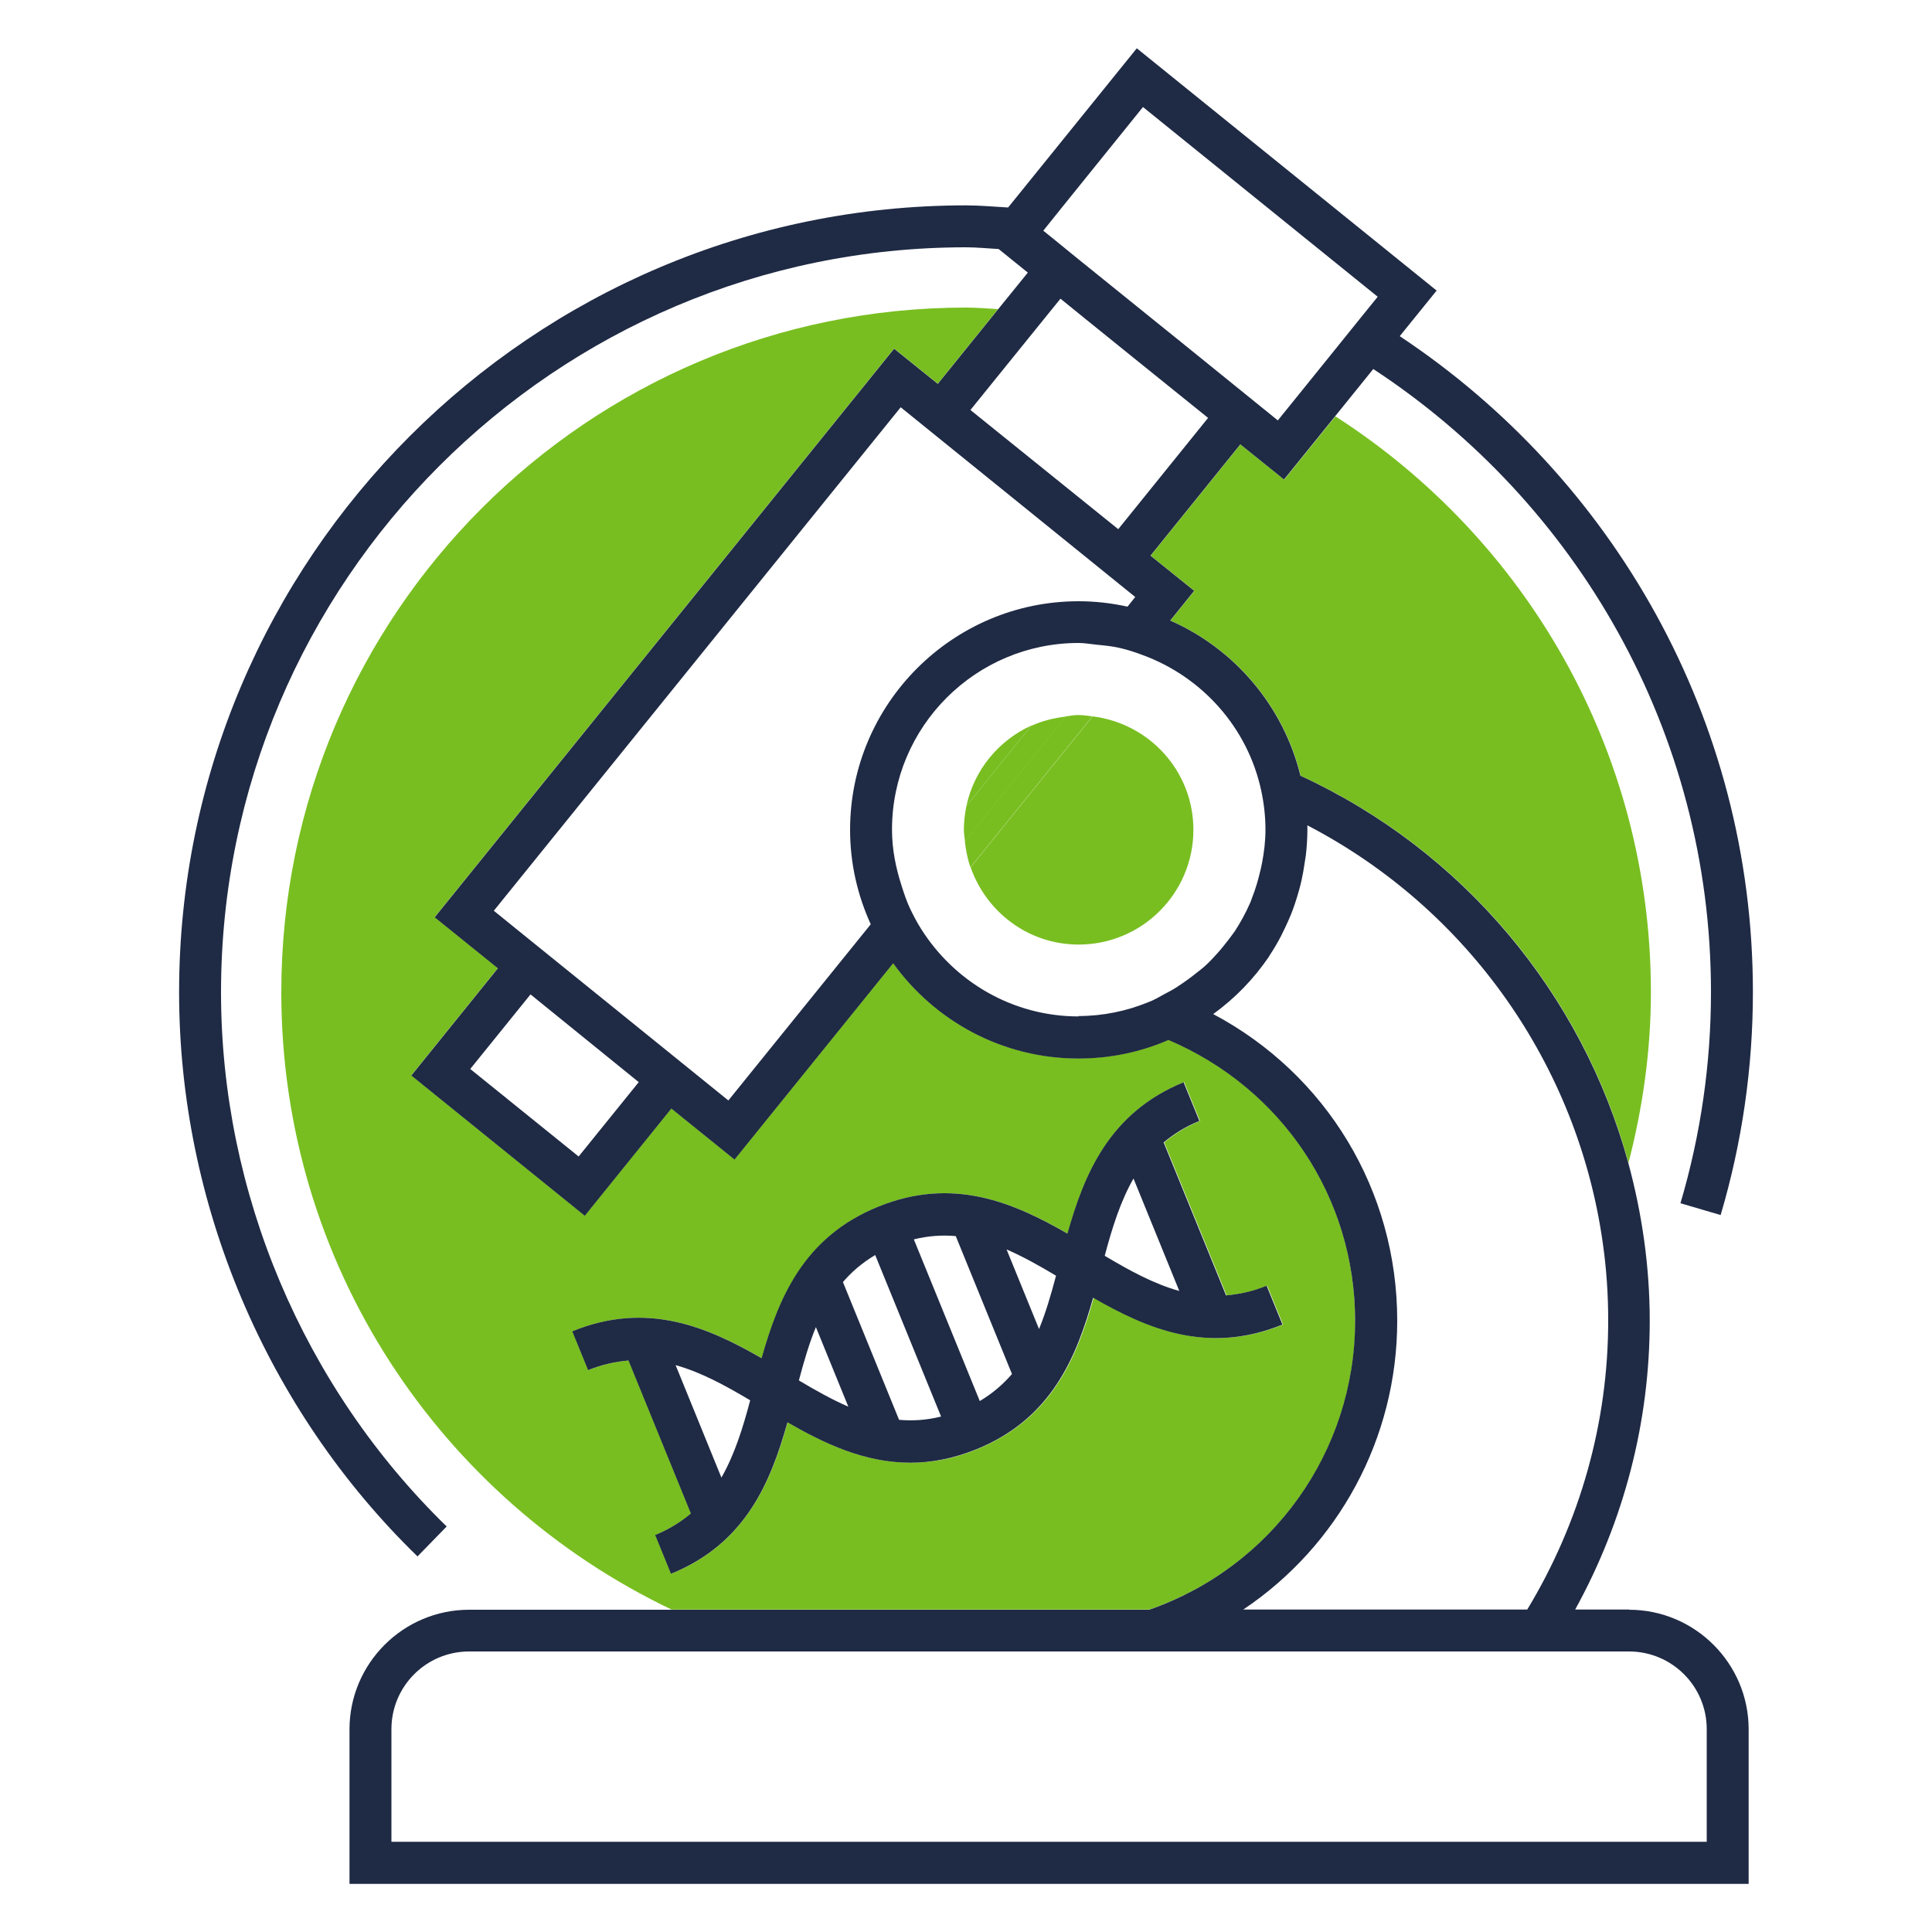<?xml version="1.0" encoding="UTF-8"?>
<svg xmlns="http://www.w3.org/2000/svg" id="Layer_1" data-name="Layer 1" viewBox="0 0 100 100">
  <defs>
    <style>
      .cls-1 {
        fill: #78be20;
      }

      .cls-1, .cls-2 {
        stroke-width: 0px;
      }

      .cls-2 {
        fill: #1f2a44;
      }
    </style>
  </defs>
  <path class="cls-1" d="m64.21,23l-4.65,5.76,2.26,1.82-1.24,1.54c3.34,1.47,5.86,4.43,6.74,8.03,8.46,3.9,14.59,11.31,16.97,20.04.73-2.83,1.16-5.78,1.16-8.83,0-12.53-6.52-23.51-16.33-29.81l-2.65,3.28-2.26-1.82Z"></path>
  <path class="cls-1" d="m70.14,68.36c0-6.4-3.78-12.04-9.66-14.54-1.43.62-3.01.96-4.66.96-3.95,0-7.44-1.95-9.59-4.93l-8.21,10.16-3.27-2.64-4.48,5.55-8.98-7.26,4.48-5.55-3.27-2.64,23.78-29.43,2.26,1.82,3.12-3.86c-.55-.03-1.1-.08-1.66-.08-19.57,0-35.44,15.87-35.44,35.44,0,14.11,8.26,26.25,20.2,31.95h24.73c6.38-2.21,10.66-8.19,10.66-14.95Zm-23.01,7.35c-2.37,0-4.45-.99-6.36-2.09-.87,3.08-2.16,6.26-6.03,7.84l-.82-2.01c.73-.3,1.33-.68,1.85-1.11l-3.23-7.92c-.67.06-1.36.2-2.09.5l-.82-2.01c3.88-1.59,7.02-.21,9.8,1.39.87-3.08,2.16-6.26,6.03-7.84,3.87-1.58,7.02-.21,9.8,1.39.87-3.09,2.16-6.26,6.03-7.84l.82,2.01c-.73.3-1.33.68-1.85,1.11l3.23,7.92c.67-.06,1.36-.2,2.1-.5l.82,2.01c-3.87,1.58-7.02.21-9.8-1.39-.87,3.08-2.16,6.26-6.03,7.84-1.21.5-2.35.7-3.43.7Z"></path>
  <path class="cls-1" d="m55.83,48.89c3.28,0,5.94-2.66,5.94-5.94,0-3.03-2.28-5.51-5.22-5.87l-6.31,7.81c.81,2.32,2.99,4,5.59,4Z"></path>
  <path class="cls-1" d="m50.02,41.72l3.37-4.17c-1.7.77-2.97,2.3-3.37,4.17Z"></path>
  <path class="cls-1" d="m55.16,37.08l-5.22,6.45c.05.47.14.93.29,1.36l6.31-7.81c-.24-.03-.48-.07-.72-.07-.23,0-.44.04-.67.07Z"></path>
  <path class="cls-1" d="m53.39,37.55l-3.37,4.17c-.08.4-.13.81-.13,1.24,0,.2.04.39.06.58l5.22-6.45c-.62.07-1.22.22-1.77.47Z"></path>
  <g>
    <path class="cls-2" d="m84.33,83.31h-2.8c2.53-4.59,3.86-9.71,3.86-14.95,0-2.81-.4-5.55-1.11-8.17-2.39-8.73-8.52-16.14-16.97-20.04-.88-3.6-3.41-6.57-6.74-8.03l1.24-1.54-2.26-1.82,4.65-5.76,2.26,1.82,2.65-3.28,1.97-2.44c10.51,6.89,17.48,18.76,17.48,32.25,0,3.7-.53,7.38-1.58,10.93l2.08.61c1.11-3.75,1.67-7.63,1.67-11.54,0-14.16-7.28-26.65-18.28-33.95l1.91-2.36-15.52-12.54-6.66,8.24c-.73-.04-1.44-.11-2.18-.11-22.46,0-40.73,18.27-40.73,40.73,0,10.93,4.5,21.58,12.34,29.2l1.51-1.55c-7.42-7.22-11.68-17.29-11.68-27.65,0-21.26,17.3-38.56,38.56-38.56.57,0,1.12.06,1.69.09l1.51,1.22-1.54,1.9-3.12,3.86-2.26-1.82-23.78,29.43,3.27,2.64-4.48,5.55,8.98,7.26,4.48-5.55,3.27,2.64,8.21-10.16c2.15,2.98,5.64,4.93,9.59,4.93,1.66,0,3.23-.34,4.66-.96,5.87,2.5,9.66,8.14,9.66,14.54,0,6.75-4.28,12.73-10.66,14.95H24.28c-3.41,0-6.19,2.78-6.19,6.19v8h72.42v-8c0-3.41-2.78-6.19-6.19-6.19Zm4.02,12.02H20.26v-5.83c0-2.22,1.8-4.02,4.02-4.02h60.04c2.22,0,4.02,1.8,4.02,4.02v5.83Zm-16.03-26.97c0-6.74-3.67-12.76-9.52-15.87,0,0,0,0-.01,0,1.14-.82,2.11-1.83,2.88-2.96.02-.02.03-.05.04-.07.21-.32.41-.65.59-1,.08-.15.14-.3.22-.45.11-.23.21-.46.31-.7.07-.17.13-.35.19-.52.08-.24.15-.47.22-.72.05-.17.09-.34.13-.52.06-.27.11-.55.15-.83.02-.15.05-.3.07-.45.05-.44.08-.87.08-1.32,0-.08,0-.16,0-.23,8.33,4.33,14,12.43,15.29,21.62.19,1.32.28,2.66.28,4.02,0,5.27-1.45,10.42-4.19,14.95h-14.7c4.9-3.28,7.97-8.84,7.97-14.95Zm-16.49-15.75c-3.44,0-6.45-1.82-8.16-4.54-.21-.33-.39-.68-.56-1.03-.18-.38-.31-.77-.44-1.18-.3-.93-.5-1.89-.5-2.92,0-5.33,4.33-9.66,9.66-9.66.32,0,.62.06.93.09.42.04.85.08,1.25.18.38.09.75.21,1.12.35,3.09,1.13,5.45,3.76,6.15,7.02.14.65.22,1.33.22,2.02,0,.6-.07,1.17-.18,1.74-.03.15-.06.3-.1.45-.11.46-.24.9-.41,1.33-.04.1-.07.21-.12.31-.22.5-.48.97-.77,1.42-.11.16-.23.31-.34.46-.2.26-.41.52-.63.76-.18.2-.37.4-.57.58-.14.13-.29.24-.44.36-.32.26-.66.5-1.01.73-.21.14-.44.26-.67.38-.27.15-.54.31-.84.42-1.11.45-2.32.71-3.6.71Zm-22.76,3.39l-3.12,3.86-5.61-4.53,3.12-3.86,2.8,2.27,2.8,2.27h0Zm-1.44-3.95l-4.49-3.63h0s-1.58-1.28-1.58-1.28l21.06-26.06,6.07,4.91,5.5,4.45h0s.57.46.57.46l-.4.5c-.82-.18-1.66-.28-2.53-.28-6.52,0-11.83,5.31-11.83,11.83,0,1.75.39,3.4,1.07,4.89l-7.37,9.12-6.07-4.91Zm18.6-30.83l4.06-5.02.6-.74,1.27,1.03,2.55,2.06,3.82,3.08h0s-4.65,5.76-4.65,5.76l-3.82-3.08-3.82-3.08h0Zm4.58-10.29l4.35-5.39,12.15,9.82-.73.9-1.37,1.7-1.97,2.44-1.1,1.36-4.99-4.04-1.08-.87-4.47-3.61-1.03-.84h0s-.57-.46-.57-.46l.82-1.02Z"></path>
    <path class="cls-2" d="m61.28,56.01c-3.87,1.58-5.16,4.76-6.03,7.84-2.78-1.6-5.93-2.97-9.8-1.39-3.88,1.58-5.16,4.76-6.03,7.84-2.78-1.6-5.92-2.98-9.8-1.39l.82,2.01c.73-.3,1.42-.44,2.09-.5l3.23,7.92c-.52.43-1.11.81-1.85,1.11l.82,2.01c3.88-1.58,5.16-4.76,6.03-7.84,1.91,1.1,3.99,2.09,6.36,2.09,1.08,0,2.22-.21,3.43-.7,3.88-1.58,5.16-4.76,6.03-7.84,2.78,1.6,5.92,2.97,9.8,1.39l-.82-2.01c-.73.3-1.43.44-2.1.5l-3.23-7.92c.52-.43,1.11-.81,1.85-1.11l-.82-2.01Zm-7.5,12.78l-1.68-4.12c.85.37,1.69.84,2.56,1.36-.26.98-.53,1.91-.88,2.76Zm-7.24,4.71l-2.91-7.14c.45-.53,1-1,1.67-1.4l3.41,8.36c-.76.19-1.47.23-2.17.17Zm-9.2,2.98l-2.37-5.82c1.3.36,2.55,1.04,3.86,1.82-.39,1.47-.82,2.83-1.49,4Zm4.01-5.03c.26-.98.53-1.91.88-2.76l1.68,4.12c-.85-.37-1.69-.84-2.56-1.36Zm9.36,1.06l-3.41-8.36c.76-.19,1.48-.23,2.17-.17l2.91,7.14c-.46.53-1,1-1.67,1.4Zm7.96-11.51l2.37,5.82c-1.3-.36-2.55-1.04-3.86-1.82.39-1.47.82-2.83,1.49-4Z"></path>
  </g>
</svg>
